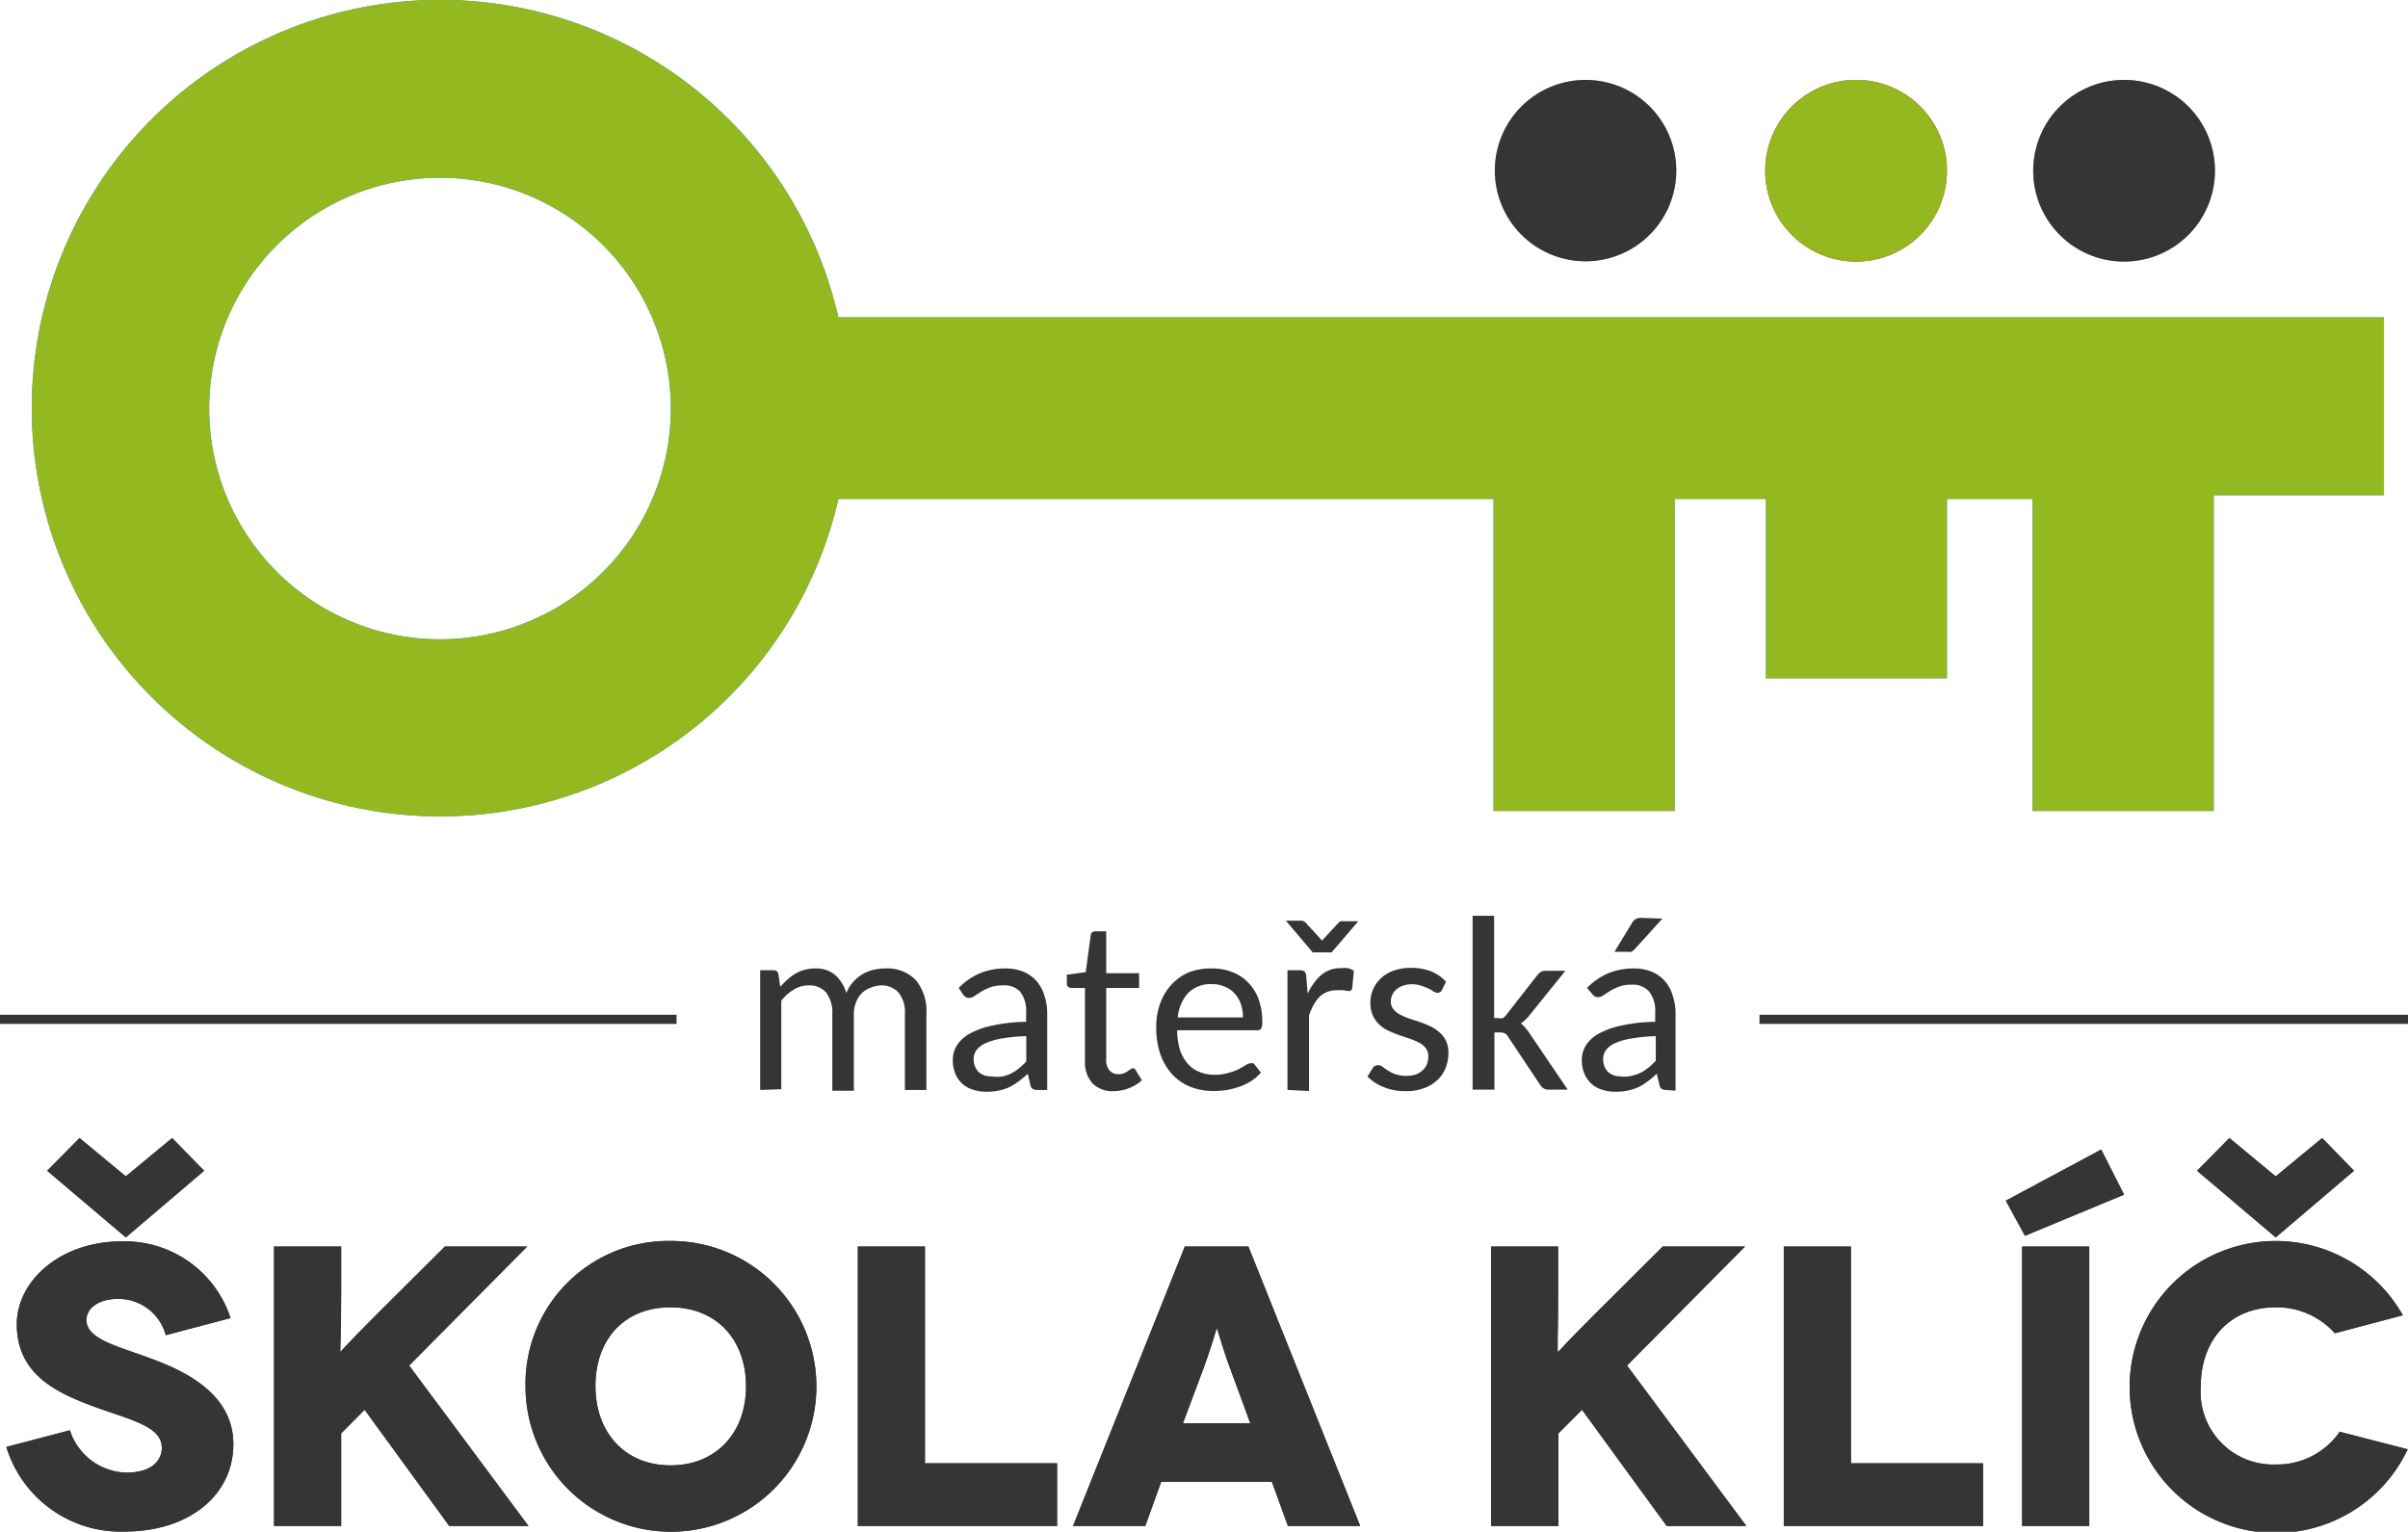 <svg id="Mateřská_alt" data-name="Mateřská alt" xmlns="http://www.w3.org/2000/svg" viewBox="0 0 163.26 103.87"><defs><style>.cls-1,.cls-5{fill:#353535;}.cls-1,.cls-2,.cls-3,.cls-4{fill-rule:evenodd;}.cls-2{fill:#d7030d;}.cls-3{fill:#f6a200;}.cls-4,.cls-7{fill:#94b820;}.cls-6{fill:#00a3d7;}</style></defs><polygon class="cls-1" points="134.45 99.24 134.45 103.49 120.94 103.49 120.94 84.54 125.49 84.54 125.49 99.24 134.45 99.24"/><polygon class="cls-1" points="8.53 83.92 13.84 79.4 11.67 77.18 8.53 79.78 5.39 77.18 3.2 79.4 8.53 83.92"/><path class="cls-1" d="M11.24,90.55A3.32,3.32,0,0,0,8,88.09c-1.36,0-2.14.67-2.14,1.43,0,1.25,1.89,1.71,4.19,2.55,2.82,1,5.77,2.62,5.77,5.87,0,3.47-3,5.93-7.39,5.93a8.11,8.11,0,0,1-8-5.74L4.74,97a4.12,4.12,0,0,0,3.85,2.87c1.62,0,2.38-.76,2.38-1.68,0-1.52-2.22-1.9-4.93-2.92-2.27-.87-4.9-2.12-4.9-5.45,0-3,3-5.63,7.1-5.63a7.54,7.54,0,0,1,7.39,5.2Z"/><polygon class="cls-1" points="154.29 83.92 159.6 79.4 157.44 77.18 154.29 79.78 151.15 77.18 148.96 79.4 154.29 83.92"/><path class="cls-1" d="M158.3,90.42a5.29,5.29,0,0,0-4-1.76c-3.14,0-5.09,2.24-5.09,5.36a4.92,4.92,0,0,0,5.09,5.3,5.15,5.15,0,0,0,4.33-2.22l4.61,1.19a9.9,9.9,0,1,1-.33-9.09Z"/><path class="cls-1" d="M45.46,99.38c3.09,0,5.12-2.2,5.12-5.36s-2-5.36-5.12-5.36S40.37,90.82,40.37,94,42.4,99.38,45.46,99.38Zm0-15.22A9.86,9.86,0,1,1,35.63,94,9.69,9.69,0,0,1,45.46,84.16Z"/><path class="cls-2" d="M132,11.57a6.16,6.16,0,1,1-6.15-6.15A6.15,6.15,0,0,1,132,11.57Z"/><path class="cls-3" d="M113.65,11.57a6.15,6.15,0,1,1-6.15-6.15A6.15,6.15,0,0,1,113.65,11.57Z"/><path class="cls-1" d="M113,103.49l-5.74-7.88-1.6,1.6v6.28H101.1V84.54h4.54v3.09c0,3.14-.08,4.06,0,4.06h0s.57-.65,2.49-2.57l4.6-4.58h5.58l-8,8.07,8.09,10.88Z"/><path class="cls-1" d="M30.46,103.49l-5.74-7.88-1.59,1.6v6.28H18.58V84.54h4.55v3.09c0,3.14-.08,4.06-.06,4.06h0s.57-.65,2.49-2.57l4.6-4.58h5.58l-8,8.07,8.09,10.88Z"/><path class="cls-4" d="M150.17,11.57A6.16,6.16,0,1,1,144,5.42,6.15,6.15,0,0,1,150.17,11.57Z"/><rect class="cls-5" x="137.1" y="84.54" width="4.55" height="18.95"/><polygon class="cls-1" points="144.01 81.02 137.29 83.81 135.99 81.43 142.46 77.96 144.01 81.02"/><path class="cls-1" d="M82.5,90.06h0s-.51,1.71-.92,2.79L80.2,96.53h4.57l-1.35-3.68C83,91.77,82.52,90.07,82.5,90.06Zm9.72,13.43h-4.9l-1.09-3h-7.5l-1.08,3h-4.9l7.58-18.95h4.31Z"/><path class="cls-5" d="M71.67,99.24v4.25H58.16V84.54h4.55v14.7Z"/><path class="cls-6" d="M56.84,21.52a27.69,27.69,0,1,0,0,12.32h44.42V55h12.28V33.84h6.19V46H132V33.84h5.81V55h12.28V33.59h11.54V21.52ZM45.48,27.85a15.65,15.65,0,1,1,0-.29Z"/><polygon class="cls-1" points="134.45 99.24 134.45 103.49 120.94 103.49 120.94 84.54 125.49 84.54 125.49 99.24 134.45 99.24"/><polygon class="cls-1" points="8.53 83.92 13.84 79.4 11.67 77.18 8.53 79.78 5.39 77.18 3.2 79.4 8.53 83.92"/><path class="cls-1" d="M11.24,90.55A3.32,3.32,0,0,0,8,88.09c-1.36,0-2.14.67-2.14,1.43,0,1.25,1.89,1.71,4.19,2.55,2.82,1,5.77,2.62,5.77,5.87,0,3.47-3,5.93-7.39,5.93a8.11,8.11,0,0,1-8-5.74L4.74,97a4.12,4.12,0,0,0,3.85,2.87c1.62,0,2.38-.76,2.38-1.68,0-1.52-2.22-1.9-4.93-2.92-2.27-.87-4.9-2.12-4.9-5.45,0-3,3-5.63,7.1-5.63a7.54,7.54,0,0,1,7.39,5.2Z"/><polygon class="cls-1" points="154.29 83.92 159.6 79.4 157.44 77.18 154.29 79.78 151.15 77.18 148.96 79.4 154.29 83.92"/><path class="cls-1" d="M158.3,90.42a5.29,5.29,0,0,0-4-1.76c-3.14,0-5.09,2.24-5.09,5.36a4.92,4.92,0,0,0,5.09,5.3,5.15,5.15,0,0,0,4.33-2.22l4.61,1.19a9.9,9.9,0,1,1-.33-9.09Z"/><path class="cls-1" d="M45.46,99.38c3.09,0,5.12-2.2,5.12-5.36s-2-5.36-5.12-5.36S40.37,90.82,40.37,94,42.4,99.38,45.46,99.38Zm0-15.22A9.86,9.86,0,1,1,35.63,94,9.69,9.69,0,0,1,45.46,84.16Z"/><path class="cls-4" d="M132,11.57a6.16,6.16,0,1,1-6.15-6.15A6.15,6.15,0,0,1,132,11.57Z"/><path class="cls-1" d="M113.65,11.57a6.15,6.15,0,1,1-6.15-6.15A6.15,6.15,0,0,1,113.65,11.57Z"/><path class="cls-1" d="M113,103.49l-5.74-7.88-1.6,1.6v6.28H101.1V84.54h4.54v3.09c0,3.14-.08,4.06,0,4.06h0s.57-.65,2.49-2.57l4.6-4.58h5.58l-8,8.07,8.09,10.88Z"/><path class="cls-1" d="M30.46,103.49l-5.74-7.88-1.59,1.6v6.28H18.58V84.54h4.55v3.09c0,3.14-.08,4.06-.06,4.06h0s.57-.65,2.49-2.57l4.6-4.58h5.58l-8,8.07,8.09,10.88Z"/><path class="cls-1" d="M150.17,11.57A6.16,6.16,0,1,1,144,5.42,6.15,6.15,0,0,1,150.17,11.57Z"/><rect class="cls-5" x="137.1" y="84.54" width="4.55" height="18.95"/><polygon class="cls-1" points="144.01 81.02 137.29 83.81 135.99 81.43 142.46 77.96 144.01 81.02"/><path class="cls-1" d="M82.5,90.06h0s-.51,1.71-.92,2.79L80.2,96.53h4.57l-1.35-3.68C83,91.77,82.52,90.07,82.5,90.06Zm9.72,13.43h-4.9l-1.09-3h-7.5l-1.08,3h-4.9l7.58-18.95h4.31Z"/><path class="cls-5" d="M71.67,99.24v4.25H58.16V84.54h4.55v14.7Z"/><path class="cls-7" d="M56.84,21.52a27.69,27.69,0,1,0,0,12.32h44.42V55h12.28V33.84h6.19V46H132V33.84h5.81V55h12.28V33.59h11.54V21.52ZM45.48,27.85a15.65,15.65,0,1,1,0-.29Z"/><path class="cls-5" d="M51.54,73.92V65.8h.87a.42.42,0,0,1,.26.07.32.32,0,0,1,.11.23l.12.83a5.81,5.81,0,0,1,.49-.5,2.9,2.9,0,0,1,.54-.4,2.33,2.33,0,0,1,.63-.26,2.63,2.63,0,0,1,.7-.09,2,2,0,0,1,1.37.45,2.57,2.57,0,0,1,.75,1.23,2.31,2.31,0,0,1,.46-.76,2.86,2.86,0,0,1,.63-.53,3,3,0,0,1,.75-.3,3.72,3.72,0,0,1,.81-.09,2.65,2.65,0,0,1,2.06.79,3.28,3.28,0,0,1,.72,2.28v5.17H61.35V68.75a2.12,2.12,0,0,0-.43-1.44,1.58,1.58,0,0,0-1.23-.48A1.92,1.92,0,0,0,59,67a1.54,1.54,0,0,0-.57.36,1.68,1.68,0,0,0-.39.61,2.09,2.09,0,0,0-.15.83v5.17H56.43V68.75A2.2,2.2,0,0,0,56,67.3a1.48,1.48,0,0,0-1.18-.47,1.87,1.87,0,0,0-1,.28,3.17,3.17,0,0,0-.85.76v6Z"/><path class="cls-5" d="M70.35,73.92a.62.62,0,0,1-.33-.07.36.36,0,0,1-.16-.27l-.18-.76a6.84,6.84,0,0,1-.62.52,4.12,4.12,0,0,1-.63.39,3.19,3.19,0,0,1-.72.23,3.63,3.63,0,0,1-.84.08,2.8,2.8,0,0,1-.88-.13,1.94,1.94,0,0,1-.72-.39,1.89,1.89,0,0,1-.49-.68,2.3,2.3,0,0,1-.18-1,1.81,1.81,0,0,1,.26-.92,2.44,2.44,0,0,1,.85-.8,5.36,5.36,0,0,1,1.54-.56,11.19,11.19,0,0,1,2.32-.26v-.62a2.13,2.13,0,0,0-.4-1.42A1.45,1.45,0,0,0,68,66.83a2.4,2.4,0,0,0-.86.13,3.88,3.88,0,0,0-.61.29l-.45.29a.63.63,0,0,1-.37.14.45.45,0,0,1-.26-.08.66.66,0,0,1-.18-.19L65,67a4.45,4.45,0,0,1,1.45-1,4.5,4.5,0,0,1,1.72-.32,3.07,3.07,0,0,1,1.21.22,2.37,2.37,0,0,1,.89.63,2.62,2.62,0,0,1,.54,1A3.77,3.77,0,0,1,71,68.73v5.19Zm-3-.9A2.9,2.9,0,0,0,68,73a3.1,3.1,0,0,0,.58-.21,3.38,3.38,0,0,0,.52-.35,5,5,0,0,0,.48-.45V70.27a11.52,11.52,0,0,0-1.65.16,4.35,4.35,0,0,0-1.11.32,1.56,1.56,0,0,0-.62.47,1.07,1.07,0,0,0-.19.6,1.27,1.27,0,0,0,.11.54,1.05,1.05,0,0,0,.27.38,1.38,1.38,0,0,0,.42.21A1.7,1.7,0,0,0,67.31,73Z"/><path class="cls-5" d="M75.51,74a1.89,1.89,0,0,1-1.45-.54,2.15,2.15,0,0,1-.5-1.54V67h-.93a.33.33,0,0,1-.22-.08.36.36,0,0,1-.08-.24v-.58l1.28-.17.34-2.5a.3.3,0,0,1,.1-.2.32.32,0,0,1,.22-.07H75V66h2.23V67H75v4.85a1.05,1.05,0,0,0,.23.75.77.77,0,0,0,.59.25,1,1,0,0,0,.37-.06,1.26,1.26,0,0,0,.26-.14l.19-.13a.24.24,0,0,1,.14-.06.16.16,0,0,1,.12,0,.26.26,0,0,1,.09.11l.43.69a2.71,2.71,0,0,1-.88.54A2.91,2.91,0,0,1,75.51,74Z"/><path class="cls-5" d="M82.18,65.68a3.68,3.68,0,0,1,1.35.24,2.92,2.92,0,0,1,1.08.7,3.17,3.17,0,0,1,.72,1.14,4.33,4.33,0,0,1,.25,1.54.89.89,0,0,1-.07.45.29.29,0,0,1-.27.12H79.81A4.71,4.71,0,0,0,80,71.2a2.75,2.75,0,0,0,.53.94,2,2,0,0,0,.8.56,2.68,2.68,0,0,0,1,.19,3.16,3.16,0,0,0,.92-.12A3.88,3.88,0,0,0,84,72.5l.47-.27a.67.67,0,0,1,.33-.12.29.29,0,0,1,.16,0,.26.26,0,0,1,.11.1l.42.53a2.86,2.86,0,0,1-.64.56,3.71,3.71,0,0,1-.8.39,5.06,5.06,0,0,1-.87.23,5.46,5.46,0,0,1-.9.07,4.2,4.2,0,0,1-1.56-.28,3.43,3.43,0,0,1-1.23-.83,4.06,4.06,0,0,1-.81-1.36,5.61,5.61,0,0,1-.29-1.87,4.8,4.8,0,0,1,.26-1.58,3.92,3.92,0,0,1,.76-1.28,3.58,3.58,0,0,1,1.2-.85A4.11,4.11,0,0,1,82.18,65.68Zm0,1.06a2.17,2.17,0,0,0-1.62.6A2.81,2.81,0,0,0,79.85,69h4.42a2.58,2.58,0,0,0-.14-.9,2,2,0,0,0-.41-.71,1.82,1.82,0,0,0-.65-.46A2.13,2.13,0,0,0,82.21,66.74Z"/><path class="cls-5" d="M87.18,62.44h1a.44.44,0,0,1,.32.11l1,1.09.13.16.14-.16,1-1.08a.37.37,0,0,1,.14-.08.39.39,0,0,1,.18,0h1l-1.81,2.11H89Zm.11,11.48V65.8h.83a.47.47,0,0,1,.33.09.42.42,0,0,1,.11.31l.1,1.19a3.79,3.79,0,0,1,.92-1.27,2,2,0,0,1,1.32-.46,2.46,2.46,0,0,1,.49,0,1.32,1.32,0,0,1,.4.18L91.68,67a.22.22,0,0,1-.24.21,1.81,1.81,0,0,1-.32-.05,2.29,2.29,0,0,0-.47,0,1.69,1.69,0,0,0-.66.11,1.53,1.53,0,0,0-.52.33,2.52,2.52,0,0,0-.4.54,4.85,4.85,0,0,0-.32.72v5.13Z"/><path class="cls-5" d="M97.76,67.14a.32.32,0,0,1-.3.19.54.54,0,0,1-.27-.09,2.17,2.17,0,0,0-.35-.2,2.82,2.82,0,0,0-.48-.19,2.08,2.08,0,0,0-.66-.1,1.76,1.76,0,0,0-.58.1,1.43,1.43,0,0,0-.44.24,1.25,1.25,0,0,0-.28.37,1.06,1.06,0,0,0-.1.46.76.76,0,0,0,.17.52,1.33,1.33,0,0,0,.44.36,4,4,0,0,0,.62.27l.72.24a7.22,7.22,0,0,1,.72.29,2.67,2.67,0,0,1,.62.41,1.85,1.85,0,0,1,.45.58,1.94,1.94,0,0,1,.16.84,2.75,2.75,0,0,1-.19,1,2.22,2.22,0,0,1-.56.82,2.52,2.52,0,0,1-.91.55,3.49,3.49,0,0,1-1.25.2,3.85,3.85,0,0,1-1.47-.27,3.33,3.33,0,0,1-1.11-.72l.34-.54a.42.42,0,0,1,.15-.17.43.43,0,0,1,.24-.06.53.53,0,0,1,.3.11,3.14,3.14,0,0,0,.36.25,2,2,0,0,0,.51.25,2,2,0,0,0,.74.11,1.83,1.83,0,0,0,.66-.1,1.25,1.25,0,0,0,.46-.29,1.07,1.07,0,0,0,.28-.42,1.43,1.43,0,0,0,.09-.5.91.91,0,0,0-.17-.56,1.47,1.47,0,0,0-.44-.37,4.59,4.59,0,0,0-.63-.27l-.72-.24c-.25-.09-.49-.19-.73-.3a2.16,2.16,0,0,1-.62-.41,2,2,0,0,1-.45-.62,2.14,2.14,0,0,1-.17-.89,2.17,2.17,0,0,1,.19-.9,2.14,2.14,0,0,1,.53-.75,2.37,2.37,0,0,1,.86-.51,3.32,3.32,0,0,1,1.18-.19,3.75,3.75,0,0,1,1.37.24,2.94,2.94,0,0,1,1,.7Z"/><path class="cls-5" d="M101.3,62.11v6.94h.33a.6.6,0,0,0,.25,0,.65.65,0,0,0,.21-.18l2.15-2.75a1.13,1.13,0,0,1,.24-.21.63.63,0,0,1,.32-.07h1.33L103.58,69l-.23.22a1.5,1.5,0,0,1-.25.19,1,1,0,0,1,.25.22l.23.27,2.71,4H105a.7.7,0,0,1-.3-.06.84.84,0,0,1-.25-.22l-2.21-3.32a.57.57,0,0,0-.22-.22.69.69,0,0,0-.33-.06h-.37v3.88H99.84V62.11Z"/><path class="cls-5" d="M113,73.92a.62.62,0,0,1-.33-.07.36.36,0,0,1-.16-.27l-.18-.76a6.84,6.84,0,0,1-.62.52,4.12,4.12,0,0,1-.63.39,3.37,3.37,0,0,1-.72.23,3.63,3.63,0,0,1-.84.08,2.8,2.8,0,0,1-.88-.13,1.94,1.94,0,0,1-.72-.39,1.89,1.89,0,0,1-.49-.68,2.3,2.3,0,0,1-.18-1,1.81,1.81,0,0,1,.26-.92,2.36,2.36,0,0,1,.85-.8,5.36,5.36,0,0,1,1.54-.56,11.19,11.19,0,0,1,2.32-.26v-.62a2.13,2.13,0,0,0-.4-1.42,1.45,1.45,0,0,0-1.18-.48,2.4,2.4,0,0,0-.86.13,3.88,3.88,0,0,0-.61.29l-.45.29a.64.64,0,0,1-.38.14.44.44,0,0,1-.25-.08.66.66,0,0,1-.18-.19L107.6,67a4.45,4.45,0,0,1,1.45-1,4.5,4.5,0,0,1,1.72-.32,3.07,3.07,0,0,1,1.21.22,2.37,2.37,0,0,1,.89.63,2.62,2.62,0,0,1,.54,1,3.77,3.77,0,0,1,.19,1.25v5.19Zm-3-.9a2.9,2.9,0,0,0,.68-.07,3.1,3.1,0,0,0,.58-.21,3.38,3.38,0,0,0,.52-.35,5,5,0,0,0,.48-.45V70.27a11.52,11.52,0,0,0-1.65.16,4.35,4.35,0,0,0-1.11.32,1.56,1.56,0,0,0-.62.47,1.07,1.07,0,0,0-.19.6,1.27,1.27,0,0,0,.11.54,1.05,1.05,0,0,0,.27.38,1.38,1.38,0,0,0,.42.21A1.7,1.7,0,0,0,109.91,73Zm2.71-10.72-1.88,2.07a.87.87,0,0,1-.22.18.78.78,0,0,1-.28,0h-.87l1.18-1.94a.92.92,0,0,1,.24-.27.72.72,0,0,1,.4-.09Z"/><rect class="cls-5" y="68.82" width="45.87" height="0.62"/><rect class="cls-5" x="119.29" y="68.82" width="43.97" height="0.62"/></svg>
